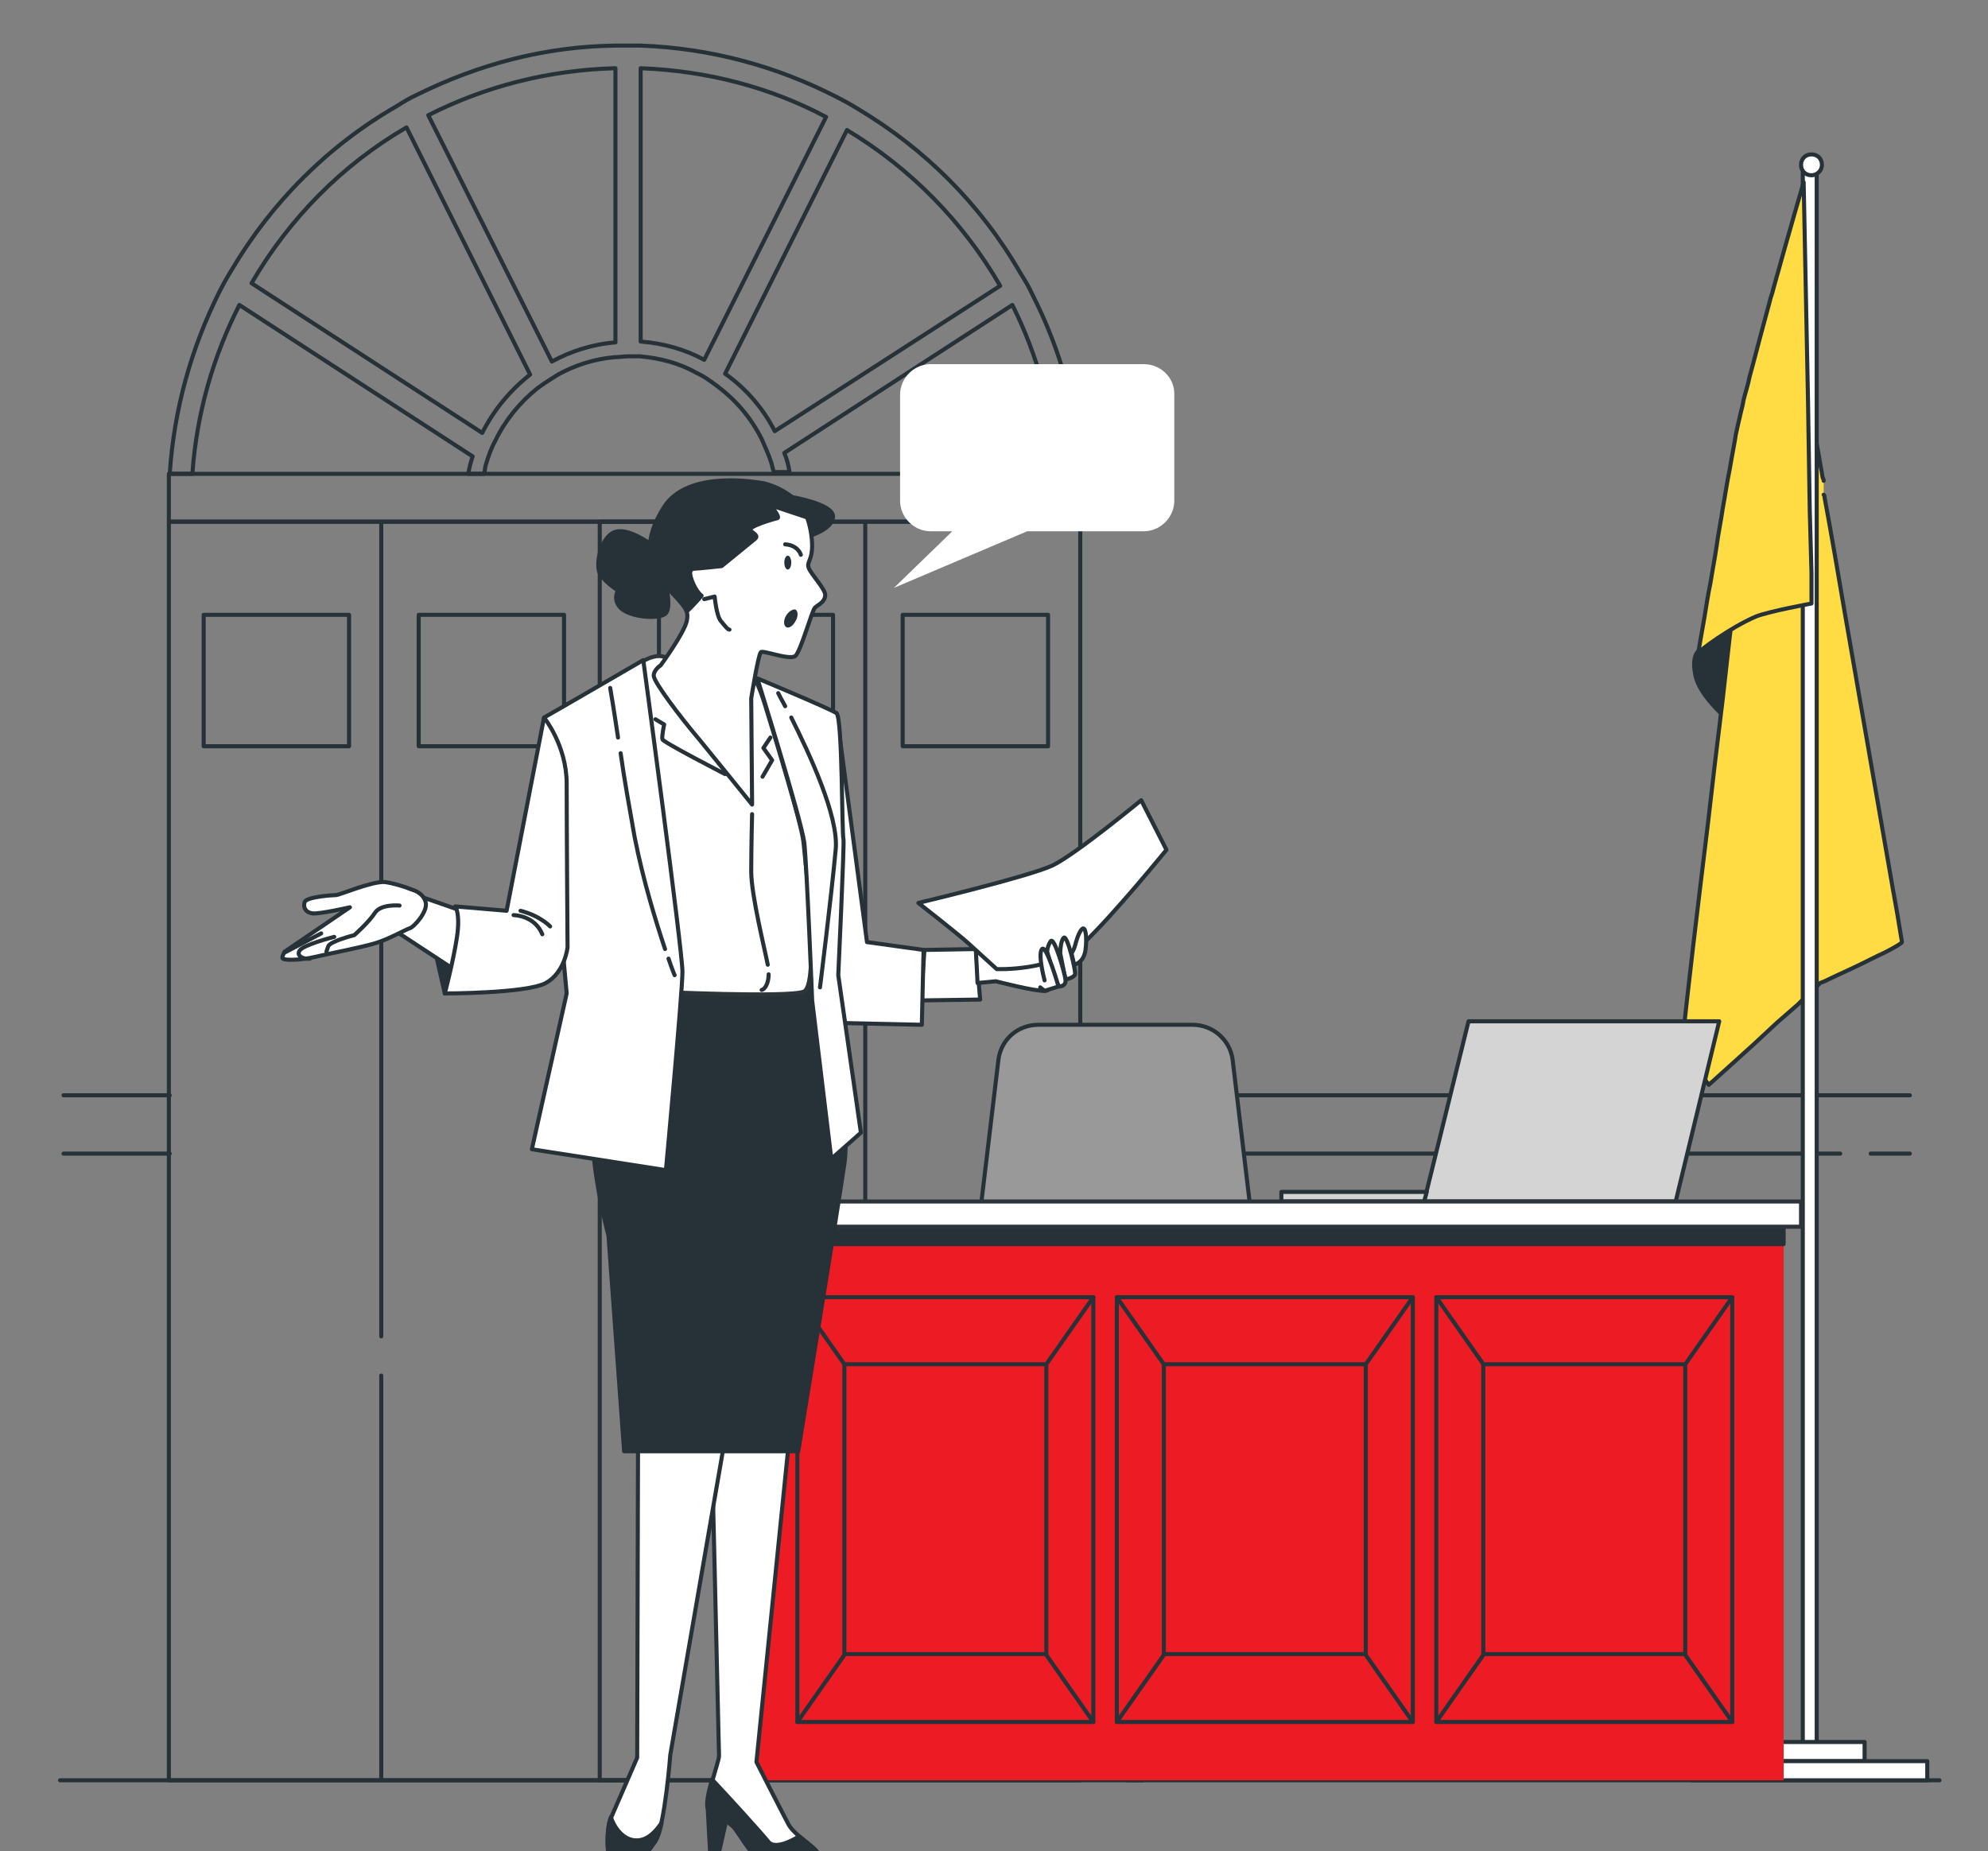 <svg xmlns="http://www.w3.org/2000/svg" width="218" height="203" viewBox="0 0 218 203" fill="none"><rect x="0" y="0" width="218" height="203" fill="#808080" stroke="none"/><g clip-path="url(#clip0_4131_18479)"><path d="M212.677 195.247H6.584" stroke="#263238" stroke-width="0.445" stroke-miterlimit="10" stroke-linecap="round" stroke-linejoin="round"></path><path d="M118.46 51.965H18.516V57.215H118.46V51.965Z" stroke="#263238" stroke-width="0.445" stroke-miterlimit="10" stroke-linecap="round" stroke-linejoin="round"></path><path d="M118.46 57.215H18.516V195.247H118.46V57.215Z" stroke="#263238" stroke-width="0.445" stroke-miterlimit="10" stroke-linecap="round" stroke-linejoin="round"></path><path d="M38.276 67.429H22.335V81.843H38.276V67.429Z" stroke="#263238" stroke-width="0.445" stroke-miterlimit="10" stroke-linecap="round" stroke-linejoin="round"></path><path d="M61.854 67.429H45.913V81.843H61.854V67.429Z" stroke="#263238" stroke-width="0.445" stroke-miterlimit="10" stroke-linecap="round" stroke-linejoin="round"></path><path d="M72.259 57.215H65.768V195.247H72.259V57.215Z" stroke="#263238" stroke-width="0.445" stroke-miterlimit="10" stroke-linecap="round" stroke-linejoin="round"></path><path d="M118.556 51.965V52.156V57.215" stroke="#263238" stroke-width="0.445" stroke-miterlimit="10" stroke-linecap="round" stroke-linejoin="round"></path><path d="M41.808 150.859V195.056" stroke="#263238" stroke-width="0.445" stroke-miterlimit="10" stroke-linecap="round" stroke-linejoin="round"></path><path d="M41.808 57.502V146.563" stroke="#263238" stroke-width="0.445" stroke-miterlimit="10" stroke-linecap="round" stroke-linejoin="round"></path><path d="M91.35 67.429H75.409V81.843H91.35V67.429Z" stroke="#263238" stroke-width="0.445" stroke-miterlimit="10" stroke-linecap="round" stroke-linejoin="round"></path><path d="M114.928 67.429H98.987V81.843H114.928V67.429Z" stroke="#263238" stroke-width="0.445" stroke-miterlimit="10" stroke-linecap="round" stroke-linejoin="round"></path><path d="M94.882 57.502V194.865" stroke="#263238" stroke-width="0.445" stroke-miterlimit="10" stroke-linecap="round" stroke-linejoin="round"></path><path d="M118.556 52.156C118.556 52.06 118.556 51.965 118.556 51.965C118.174 44.901 116.265 38.315 113.21 32.301C112.828 31.442 112.351 30.678 111.874 29.914C107.578 22.469 101.469 16.359 94.119 11.968C93.355 11.491 92.496 11.014 91.732 10.632C85.241 7.291 77.986 5.286 70.254 5C69.681 5 69.204 5 68.632 5C68.25 5 67.868 5 67.486 5C59.658 5.095 52.404 7.1 45.817 10.346C44.958 10.727 44.194 11.205 43.431 11.682C35.985 15.978 29.78 22.182 25.389 29.628C24.912 30.392 24.435 31.251 24.053 32.014C20.998 38.124 19.089 44.806 18.612 51.965H21.094C21.571 45.283 23.385 39.078 26.248 33.446L51.831 50.056C51.64 50.629 51.449 51.297 51.354 51.965H53.072C53.167 51.679 53.167 51.392 53.263 51.011C53.549 50.056 53.836 49.197 54.313 48.338C55.363 46.142 56.986 44.138 58.895 42.61C59.658 42.038 60.422 41.56 61.186 41.083C63.095 40.033 65.195 39.365 67.391 39.174C67.868 39.174 68.441 39.078 68.918 39.078C69.3 39.078 69.777 39.078 70.159 39.078C72.354 39.269 74.55 39.842 76.364 40.892C77.223 41.274 77.986 41.847 78.75 42.419C80.755 43.947 82.377 45.856 83.523 48.147C83.905 49.006 84.287 49.865 84.573 50.724C84.668 51.106 84.764 51.488 84.859 51.774H86.578C86.482 51.106 86.291 50.342 86.005 49.674L111.015 33.446C113.783 38.983 115.501 45.188 115.978 51.679H118.46L118.556 52.156ZM52.881 47.479L27.585 31.06C31.689 23.996 37.512 18.078 44.576 13.973L58.131 41.083C55.936 42.801 54.122 44.997 52.881 47.479ZM67.486 37.551C65.004 37.742 62.618 38.506 60.518 39.651L46.963 12.637C53.167 9.486 60.136 7.673 67.486 7.482V37.551ZM77.223 39.46C75.123 38.315 72.736 37.647 70.254 37.456V7.482C77.605 7.768 84.477 9.582 90.587 12.828L77.223 39.46ZM84.955 47.288C83.714 44.806 81.805 42.61 79.514 40.987L92.878 14.259C99.846 18.459 105.574 24.282 109.678 31.346L84.955 47.288Z" stroke="#263238" stroke-width="0.445" stroke-miterlimit="10" stroke-linecap="round" stroke-linejoin="round"></path><path d="M118.747 120.122H209.431" stroke="#263238" stroke-width="0.445" stroke-miterlimit="10" stroke-linecap="round" stroke-linejoin="round"></path><path d="M205.136 126.517H209.431" stroke="#263238" stroke-width="0.445" stroke-miterlimit="10" stroke-linecap="round" stroke-linejoin="round"></path><path d="M118.747 126.517H201.795" stroke="#263238" stroke-width="0.445" stroke-miterlimit="10" stroke-linecap="round" stroke-linejoin="round"></path><path d="M6.966 120.122H18.612" stroke="#263238" stroke-width="0.445" stroke-miterlimit="10" stroke-linecap="round" stroke-linejoin="round"></path><path d="M6.966 126.517H18.612" stroke="#263238" stroke-width="0.445" stroke-miterlimit="10" stroke-linecap="round" stroke-linejoin="round"></path><path d="M190.34 68.766L189.576 74.111L188.908 78.407C188.908 78.407 186.426 76.211 185.949 74.207C185.471 72.107 186.14 71.534 186.14 71.534C186.235 71.343 186.521 71.152 186.903 70.866C188.144 70.007 190.34 68.766 190.34 68.766Z" fill="#263238" stroke="#263238" stroke-width="0.445" stroke-miterlimit="10" stroke-linecap="round" stroke-linejoin="round"></path><path d="M199.981 52.729C199.981 52.633 199.981 52.538 199.885 52.442C199.79 52.06 199.79 51.774 199.695 51.392C199.504 50.247 199.313 49.197 199.122 48.147C198.74 45.856 198.358 43.851 198.072 42.133C197.881 41.083 197.69 40.128 197.595 39.269C197.213 37.36 197.022 36.215 197.022 36.215L195.781 41.942L195.685 42.515L195.59 42.801L195.113 44.806L194.158 49.101L193.394 52.729L192.44 57.024L191.581 60.938L190.722 64.852L189.958 68.193L189.767 69.052V69.147L189.672 69.911L188.908 76.689L188.049 83.752L187.285 90.339L186.426 97.403L185.662 103.798L184.994 109.621L184.421 114.872L187.381 118.976L190.244 116.399L192.249 114.585L194.922 112.103L197.117 110.194L197.404 109.908L198.931 108.476L199.599 107.808C199.599 107.808 199.79 107.712 200.076 107.617C200.649 107.33 201.89 106.758 203.131 106.185C204.372 105.612 205.613 104.944 206.663 104.467C207.808 103.894 208.572 103.417 208.572 103.321C208.572 103.321 208.381 102.271 208.095 100.457C207.522 97.307 206.568 91.675 205.422 85.184C204.467 79.743 203.417 73.634 202.367 67.62C201.604 63.134 200.84 58.647 200.076 54.542C200.076 54.447 200.076 54.352 199.981 54.256" fill="#FFDC44"></path><path d="M199.981 52.729C199.981 52.633 199.981 52.538 199.885 52.442C199.79 52.06 199.79 51.774 199.695 51.392C199.504 50.247 199.313 49.197 199.122 48.147C198.74 45.856 198.358 43.851 198.072 42.133C197.881 41.083 197.69 40.128 197.595 39.269C197.213 37.36 197.022 36.215 197.022 36.215L195.781 41.942L195.685 42.515L195.59 42.801L195.113 44.806L194.158 49.101L193.394 52.729L192.44 57.024L191.581 60.938L190.722 64.852L189.958 68.193L189.767 69.052V69.147L189.672 69.911L188.908 76.689L188.049 83.752L187.285 90.339L186.426 97.403L185.662 103.798L184.994 109.621L184.421 114.872L187.381 118.976L190.244 116.399L192.249 114.585L194.922 112.103L197.117 110.194L197.404 109.908L198.931 108.476L199.599 107.808C199.599 107.808 199.79 107.712 200.076 107.617C200.649 107.33 201.89 106.758 203.131 106.185C204.372 105.612 205.613 104.944 206.663 104.467C207.808 103.894 208.572 103.417 208.572 103.321C208.572 103.321 208.381 102.271 208.095 100.457C207.522 97.307 206.568 91.675 205.422 85.184C204.467 79.743 203.417 73.634 202.367 67.62C201.604 63.134 200.84 58.647 200.076 54.542C200.076 54.447 200.076 54.352 199.981 54.256" stroke="#263238" stroke-width="0.445" stroke-miterlimit="10" stroke-linecap="round" stroke-linejoin="round"></path><path d="M199.217 18.841H197.69V192.288H199.217V18.841Z" fill="white" stroke="#263238" stroke-width="0.445" stroke-miterlimit="10" stroke-linecap="round" stroke-linejoin="round"></path><path d="M198.645 66.188C198.645 66.188 193.967 67.047 192.535 67.62C189.672 68.861 186.331 71.343 186.235 71.629C186.235 71.438 186.521 69.911 186.903 67.716C187.094 66.57 187.285 65.234 187.571 63.897C187.762 62.656 188.049 61.224 188.24 59.888C188.431 58.456 188.717 57.12 188.908 55.783C189.194 54.256 189.385 52.824 189.672 51.488C189.958 49.77 190.244 48.433 190.34 47.669C190.435 47.192 190.626 46.428 190.817 45.569C190.913 45.092 191.103 44.519 191.199 43.851C191.39 43.087 191.676 42.228 191.867 41.274C191.963 40.892 192.058 40.606 192.153 40.224C192.726 38.028 193.394 35.546 194.063 33.065C194.158 32.587 194.349 32.205 194.444 31.728C196.163 25.523 197.785 19.987 197.785 19.987L198.263 43.947L198.454 55.974L198.549 59.411L198.645 62.847V66.188Z" fill="#FFDC44" stroke="#263238" stroke-width="0.445" stroke-miterlimit="10" stroke-linecap="round" stroke-linejoin="round"></path><path d="M199.79 18.078C199.79 17.41 199.313 16.932 198.645 16.932C197.976 16.932 197.499 17.41 197.499 18.078C197.499 18.746 197.976 19.223 198.645 19.223C199.217 19.223 199.79 18.746 199.79 18.078Z" fill="white" stroke="#263238" stroke-width="0.445" stroke-miterlimit="10" stroke-linecap="round" stroke-linejoin="round"></path><path d="M204.467 191.047H192.344V193.147H204.467V191.047Z" fill="white" stroke="#263238" stroke-width="0.445" stroke-miterlimit="10" stroke-linecap="round" stroke-linejoin="round"></path><path d="M211.34 193.147H185.567V195.247H211.34V193.147Z" fill="white" stroke="#263238" stroke-width="0.445" stroke-miterlimit="10" stroke-linecap="round" stroke-linejoin="round"></path><path d="M161.034 112.008H188.526L183.753 131.768H156.166L161.034 112.008Z" fill="#D4D4D4" stroke="#263238" stroke-width="0.445" stroke-miterlimit="10" stroke-linecap="round" stroke-linejoin="round"></path><path d="M140.511 130.717H156.452L156.166 131.767H140.511V130.717Z" fill="#D4D4D4" stroke="#263238" stroke-width="0.445" stroke-miterlimit="10" stroke-linecap="round" stroke-linejoin="round"></path><path d="M126.097 145.8H119.797V155.632H126.097V145.8Z" fill="#263238" stroke="#263238" stroke-width="0.445" stroke-miterlimit="10" stroke-linecap="round" stroke-linejoin="round"></path><path d="M123.316 179.61H125.416V159.85H123.316V179.61Z" fill="#263238" stroke="#263238" stroke-width="0.445" stroke-miterlimit="10" stroke-linecap="round" stroke-linejoin="round"></path><path d="M121.801 180.355V177.014H127.052V180.451L147.861 188.374V192.383H146.43V189.328L124.379 184.651L102.805 189.328V192.383H101.469V188.374L121.801 180.355Z" fill="white" stroke="#263238" stroke-width="0.445" stroke-miterlimit="10" stroke-linecap="round" stroke-linejoin="round"></path><path d="M119.211 166.138H129.52V159.838H119.211V166.138Z" fill="#263238" stroke="#263238" stroke-width="0.445" stroke-miterlimit="10" stroke-linecap="round" stroke-linejoin="round"></path><path d="M147.861 192.574C147.861 191.333 148.816 190.378 150.057 190.378C151.298 190.378 152.252 191.333 152.252 192.574C152.252 193.815 151.298 194.769 150.057 194.769C148.911 194.769 147.861 193.719 147.861 192.574Z" fill="#263238" stroke="#263238" stroke-width="0.445" stroke-miterlimit="10" stroke-linecap="round" stroke-linejoin="round"></path><path d="M149.102 192.574C149.102 192.097 149.484 191.619 150.057 191.619C150.63 191.619 151.011 192.001 151.011 192.574C151.011 193.051 150.63 193.528 150.057 193.528C149.484 193.528 149.102 193.051 149.102 192.574Z" fill="white" stroke="#263238" stroke-width="0.445" stroke-miterlimit="10" stroke-linecap="round" stroke-linejoin="round"></path><path d="M96.887 192.574C96.887 191.333 97.842 190.378 99.083 190.378C100.324 190.378 101.278 191.333 101.278 192.574C101.278 193.815 100.324 194.769 99.083 194.769C97.842 194.769 96.887 193.719 96.887 192.574Z" fill="#263238" stroke="#263238" stroke-width="0.445" stroke-miterlimit="10" stroke-linecap="round" stroke-linejoin="round"></path><path d="M98.128 192.574C98.128 192.097 98.51 191.619 99.083 191.619C99.56 191.619 100.037 192.001 100.037 192.574C100.037 193.051 99.655 193.528 99.083 193.528C98.51 193.433 98.128 193.051 98.128 192.574Z" fill="white" stroke="#263238" stroke-width="0.445" stroke-miterlimit="10" stroke-linecap="round" stroke-linejoin="round"></path><path d="M123.424 192.86H125.238L126.097 181.023H122.565L123.424 192.86Z" fill="white" stroke="#263238" stroke-width="0.445" stroke-miterlimit="10" stroke-linecap="round" stroke-linejoin="round"></path><path d="M123.602 195.245H125.32V190.377H123.602V195.245Z" fill="#263238" stroke="#263238" stroke-width="0.445" stroke-miterlimit="10" stroke-linecap="round" stroke-linejoin="round"></path><path opacity="0.25" d="M105.096 162.314L142.516 162.123C143.375 162.123 144.043 161.455 144.043 160.596V154.868C144.043 154.009 143.375 153.341 142.516 153.341L105.096 153.532C104.237 153.532 103.569 154.2 103.569 155.059V160.787C103.569 161.55 104.237 162.314 105.096 162.314Z" fill="black"></path><path d="M105.096 162.314L142.516 162.123C143.375 162.123 144.043 161.455 144.043 160.596V154.868C144.043 154.009 143.375 153.341 142.516 153.341L105.096 153.532C104.237 153.532 103.569 154.2 103.569 155.059V160.787C103.569 161.55 104.237 162.314 105.096 162.314Z" fill="#999999" stroke="#263238" stroke-width="0.445" stroke-miterlimit="10" stroke-linecap="round" stroke-linejoin="round"></path><path d="M134.784 146.468H109.774C107.674 146.468 106.051 144.654 106.337 142.554L109.487 116.208C109.774 114.012 111.587 112.39 113.878 112.39H130.774C132.97 112.39 134.879 114.012 135.165 116.208L138.316 142.554C138.506 144.654 136.884 146.468 134.784 146.468Z" fill="#999999" stroke="#263238" stroke-width="0.445" stroke-miterlimit="10" stroke-linecap="round" stroke-linejoin="round"></path><path d="M195.59 133.486H82.855V195.247H195.59V133.486Z" fill="#ED1B23"></path><path d="M189.958 142.268H157.502V188.851H189.958V142.268Z" stroke="#263238" stroke-width="0.445" stroke-miterlimit="10" stroke-linecap="round" stroke-linejoin="round"></path><path d="M184.803 149.618H162.657V181.405H184.803V149.618Z" stroke="#263238" stroke-width="0.445" stroke-miterlimit="10" stroke-linecap="round" stroke-linejoin="round"></path><path d="M157.502 142.268L162.657 149.618" stroke="#263238" stroke-width="0.445" stroke-miterlimit="10" stroke-linecap="round" stroke-linejoin="round"></path><path d="M189.958 142.268L184.803 149.618" stroke="#263238" stroke-width="0.445" stroke-miterlimit="10" stroke-linecap="round" stroke-linejoin="round"></path><path d="M162.657 181.501L157.502 188.851" stroke="#263238" stroke-width="0.445" stroke-miterlimit="10" stroke-linecap="round" stroke-linejoin="round"></path><path d="M184.803 181.501L189.958 188.851" stroke="#263238" stroke-width="0.445" stroke-miterlimit="10" stroke-linecap="round" stroke-linejoin="round"></path><path d="M154.925 142.268H122.469V188.851H154.925V142.268Z" stroke="#263238" stroke-width="0.445" stroke-miterlimit="10" stroke-linecap="round" stroke-linejoin="round"></path><path d="M149.77 149.618H127.624V181.405H149.77V149.618Z" stroke="#263238" stroke-width="0.445" stroke-miterlimit="10" stroke-linecap="round" stroke-linejoin="round"></path><path d="M122.469 142.268L127.624 149.618" stroke="#263238" stroke-width="0.445" stroke-miterlimit="10" stroke-linecap="round" stroke-linejoin="round"></path><path d="M154.925 142.268L149.77 149.618" stroke="#263238" stroke-width="0.445" stroke-miterlimit="10" stroke-linecap="round" stroke-linejoin="round"></path><path d="M127.624 181.501L122.47 188.851" stroke="#263238" stroke-width="0.445" stroke-miterlimit="10" stroke-linecap="round" stroke-linejoin="round"></path><path d="M149.77 181.501L154.925 188.851" stroke="#263238" stroke-width="0.445" stroke-miterlimit="10" stroke-linecap="round" stroke-linejoin="round"></path><path d="M119.892 142.268H87.437V188.851H119.892V142.268Z" stroke="#263238" stroke-width="0.445" stroke-miterlimit="10" stroke-linecap="round" stroke-linejoin="round"></path><path d="M114.738 149.618H92.591V181.405H114.738V149.618Z" stroke="#263238" stroke-width="0.445" stroke-miterlimit="10" stroke-linecap="round" stroke-linejoin="round"></path><path d="M87.437 142.268L92.591 149.618" stroke="#263238" stroke-width="0.445" stroke-miterlimit="10" stroke-linecap="round" stroke-linejoin="round"></path><path d="M119.892 142.268L114.738 149.618" stroke="#263238" stroke-width="0.445" stroke-miterlimit="10" stroke-linecap="round" stroke-linejoin="round"></path><path d="M92.591 181.501L87.437 188.851" stroke="#263238" stroke-width="0.445" stroke-miterlimit="10" stroke-linecap="round" stroke-linejoin="round"></path><path d="M114.738 181.501L119.892 188.851" stroke="#263238" stroke-width="0.445" stroke-miterlimit="10" stroke-linecap="round" stroke-linejoin="round"></path><path d="M195.59 133.486H82.855V136.445H195.59V133.486Z" fill="#263238" stroke="#263238" stroke-width="0.445" stroke-miterlimit="10" stroke-linecap="round" stroke-linejoin="round"></path><path d="M197.499 131.768H80.945V134.536H197.499V131.768Z" fill="white" stroke="#2E353A" stroke-width="0.445" stroke-miterlimit="10" stroke-linecap="round" stroke-linejoin="round"></path><path d="M86.673 156.491L82.95 193.242C82.95 193.242 85.623 198.492 86.482 200.115C87.341 201.642 90.682 203.17 89.537 203.838C88.391 204.506 84.478 204.029 83.618 204.029C82.759 204.029 81.423 201.642 80.564 200.497C79.705 199.351 78.177 199.161 77.7 198.301C77.223 197.442 78.846 193.242 78.846 192.574C78.846 191.906 77.986 156.014 77.986 156.014L86.673 156.491Z" fill="white" stroke="#263238" stroke-width="0.445" stroke-miterlimit="10" stroke-linecap="round" stroke-linejoin="round"></path><path d="M77.605 198.301L77.891 203.552H78.75L79.705 199.351L77.605 198.301Z" fill="#263238" stroke="#263238" stroke-width="0.445" stroke-miterlimit="10" stroke-linecap="round" stroke-linejoin="round"></path><path d="M77.605 198.301C77.414 197.824 77.7 196.488 78.082 195.151C79.8 196.965 83.618 201.165 84.287 202.024C85.146 202.979 87.532 201.452 87.532 201.452H87.723C88.964 202.502 90.3 203.361 89.537 203.838C88.391 204.506 84.478 204.029 83.618 204.029C82.759 204.029 81.423 201.642 80.564 200.497C79.609 199.447 78.082 199.256 77.605 198.301Z" fill="#263238" stroke="#263238" stroke-width="0.445" stroke-miterlimit="10" stroke-linecap="round" stroke-linejoin="round"></path><path d="M79.609 157.159L73.5 192.478C73.5 192.478 72.927 200.115 71.877 201.929C70.732 203.647 67.963 206.797 67.295 205.747C66.627 204.697 66.341 200.879 67.009 199.351C67.677 197.824 69.872 192.765 69.872 192.765L69.968 157.064L79.609 157.159Z" fill="white" stroke="#263238" stroke-width="0.445" stroke-miterlimit="10" stroke-linecap="round" stroke-linejoin="round"></path><path d="M69.681 201.833C71.113 201.929 72.068 200.592 72.545 199.924C72.354 200.783 72.163 201.452 71.877 201.833C70.732 203.552 67.963 206.702 67.295 205.652C66.627 204.602 66.341 200.783 67.009 199.256C66.913 199.256 67.772 201.738 69.681 201.833Z" fill="#263238" stroke="#263238" stroke-width="0.445" stroke-miterlimit="10" stroke-linecap="round" stroke-linejoin="round"></path><path d="M90.873 109.526C90.873 109.526 93.355 122.413 92.591 127.663C91.828 132.913 87.532 159.164 87.532 159.164H68.441L66.722 135.49C66.722 135.49 64.336 126.899 65.004 120.599C65.672 114.299 69.204 105.708 69.204 105.708L90.587 106.09L90.873 109.526Z" fill="#263238" stroke="#263238" stroke-width="0.445" stroke-miterlimit="10" stroke-linecap="round" stroke-linejoin="round"></path><path d="M101.373 104.18L107.005 104.085L107.483 109.621L100.992 109.717L101.373 104.18Z" fill="white" stroke="#263238" stroke-width="0.445" stroke-miterlimit="10" stroke-linecap="round" stroke-linejoin="round"></path><path d="M107.005 104.085C107.005 104.085 109.583 104.276 111.874 103.608C114.165 102.939 116.456 102.939 116.456 104.276C116.551 105.612 115.692 108.571 114.642 108.667C113.592 108.762 109.201 107.617 109.201 107.617L107.196 107.808L107.005 104.085Z" fill="white" stroke="#263238" stroke-width="0.445" stroke-miterlimit="10" stroke-linecap="round" stroke-linejoin="round"></path><path d="M91.732 78.216L95.073 103.321L101.278 104.18L101.087 112.39L92.591 112.199C92.591 112.199 92.114 112.199 91.255 111.053C90.396 109.908 90.969 78.98 90.969 78.98L91.255 78.311L91.732 78.216Z" fill="white" stroke="#263238" stroke-width="0.445" stroke-miterlimit="10" stroke-linecap="round" stroke-linejoin="round"></path><path d="M82.282 74.207C82.282 74.207 82.759 73.634 83.905 77.357C85.05 81.08 87.914 90.434 88.105 92.344C88.296 94.348 89.918 108.19 88.105 108.762C86.291 109.43 72.068 108.762 72.068 108.762C72.068 108.762 68.822 74.97 69.395 73.729C69.968 72.489 71.782 71.725 72.736 72.011C73.786 72.297 82.282 74.207 82.282 74.207Z" fill="white" stroke="#2E353A" stroke-width="0.445" stroke-miterlimit="10" stroke-linecap="round" stroke-linejoin="round"></path><path d="M86.482 54.447C86.482 54.447 91.35 55.211 91.35 56.642C91.35 57.979 88.868 58.743 88.868 58.743L86.482 54.447Z" fill="#263238" stroke="#263238" stroke-width="0.445" stroke-miterlimit="10" stroke-linecap="round" stroke-linejoin="round"></path><path d="M87.437 55.115C87.437 55.115 88.582 55.879 88.964 58.647C89.346 61.415 88.391 61.511 88.678 62.275C88.964 63.038 90.587 64.661 90.491 65.329C90.396 66.093 89.728 66.284 89.346 66.666C89.059 66.952 87.819 71.343 87.246 71.916C86.673 72.489 83.618 71.248 83.427 71.534C83.141 71.82 82.377 76.593 82.377 76.593L82.473 88.239C82.473 88.239 78.846 83.752 76.745 81.175C74.55 78.598 71.686 74.779 71.686 74.111C71.686 73.443 72.45 72.966 72.45 72.966C72.45 72.966 75.027 69.434 75.314 68.097C75.6 66.761 74.932 66.379 72.927 64.184C71.018 61.988 70.445 59.315 72.832 55.593C75.218 51.87 81.709 52.633 83.809 53.015C86.1 53.588 87.437 55.115 87.437 55.115Z" fill="white" stroke="#263238" stroke-width="0.445" stroke-miterlimit="10" stroke-linecap="round" stroke-linejoin="round"></path><path d="M86.387 62.465C86.597 62.465 86.769 62.123 86.769 61.702C86.769 61.28 86.597 60.938 86.387 60.938C86.176 60.938 86.005 61.28 86.005 61.702C86.005 62.123 86.176 62.465 86.387 62.465Z" fill="#263238"></path><path d="M86.196 67.525C85.909 68.002 85.909 68.575 86.196 68.766C86.482 68.957 86.96 68.67 87.246 68.097C87.532 67.62 87.532 67.047 87.246 66.856C86.96 66.761 86.482 67.047 86.196 67.525Z" fill="#263238"></path><path d="M87.819 60.843C87.819 60.843 87.532 59.793 86.1 59.697" stroke="#263238" stroke-width="0.445" stroke-miterlimit="10" stroke-linecap="round" stroke-linejoin="round"></path><path d="M76.936 65.329C76.936 65.329 76.077 66.379 75.314 67.047C75.027 66.379 74.359 65.711 73.023 64.279C71.114 62.084 70.541 59.411 72.927 55.688C75.314 51.965 81.805 52.729 83.905 53.111C86.1 53.588 87.437 55.02 87.437 55.02C87.437 55.02 88.01 55.401 88.487 56.738L84.478 55.401C84.478 55.401 85.623 56.738 85.241 56.833C84.764 56.929 81.9 57.788 82.282 58.17C82.664 58.552 83.237 58.742 82.759 59.124C82.282 59.506 79.132 62.084 79.132 62.084C79.132 62.084 76.459 62.37 76.173 62.37C75.886 62.37 75.409 62.465 75.886 63.706C76.364 64.947 76.936 65.329 76.936 65.329Z" fill="#263238" stroke="#263238" stroke-width="0.445" stroke-miterlimit="10" stroke-linecap="round" stroke-linejoin="round"></path><path d="M71.4 59.697C71.4 59.697 68.823 57.788 67.391 58.361C65.863 58.934 65.195 62.084 65.863 63.038C66.531 63.993 67.772 64.756 67.772 64.756C67.772 64.756 67.104 65.806 68.154 66.761C69.3 67.716 72.163 67.906 72.927 67.334C73.691 66.761 73.023 64.184 73.023 64.184C73.023 64.184 71.209 61.606 71.4 59.697Z" fill="#263238" stroke="#263238" stroke-width="0.445" stroke-miterlimit="10" stroke-linecap="round" stroke-linejoin="round"></path><path d="M77.223 65.711L78.368 65.425C78.368 65.425 78.559 67.525 79.037 68.097C79.514 68.67 79.8 69.052 79.991 69.052" stroke="#263238" stroke-width="0.445" stroke-miterlimit="10" stroke-linecap="round" stroke-linejoin="round"></path><path d="M83.046 74.398C83.046 74.398 87.819 89.671 88.2 92.439C88.487 95.207 89.059 109.717 89.059 109.717L91.159 127.09L94.405 124.226L91.923 106.949C91.923 106.949 92.591 92.534 92.496 92.057C92.305 91.58 92.4 78.789 91.732 78.216C91.064 77.739 83.046 74.398 83.046 74.398Z" fill="white" stroke="#263238" stroke-width="0.445" stroke-miterlimit="10" stroke-linecap="round" stroke-linejoin="round"></path><path d="M70.541 72.393C70.541 72.393 74.836 104.276 74.836 106.567C74.836 108.858 73.023 128.331 73.023 128.331L58.322 126.04L62.14 108.953C62.14 108.953 59.372 78.884 59.658 78.693C60.04 78.502 70.541 72.393 70.541 72.393Z" fill="white" stroke="#263238" stroke-width="0.445" stroke-miterlimit="10" stroke-linecap="round" stroke-linejoin="round"></path><path d="M84.287 106.853C84.287 107.808 83.905 108.476 83.523 108.571" stroke="#263238" stroke-width="0.445" stroke-miterlimit="10" stroke-linecap="round" stroke-linejoin="round"></path><path d="M82.473 89.289C82.473 89.289 82.377 93.012 82.377 95.589C82.377 98.166 83.905 104.276 84.191 105.803" stroke="#263238" stroke-width="0.445" stroke-miterlimit="10" stroke-linecap="round" stroke-linejoin="round"></path><path d="M79.514 84.898C79.514 84.898 72.641 81.366 72.641 81.08C72.545 80.793 72.832 79.457 72.832 79.457L71.877 78.884" stroke="#263238" stroke-width="0.445" stroke-miterlimit="10" stroke-linecap="round" stroke-linejoin="round"></path><path d="M84.478 80.889L83.714 82.034L84.668 83.371L83.618 85.184" stroke="#263238" stroke-width="0.445" stroke-miterlimit="10" stroke-linecap="round" stroke-linejoin="round"></path><path d="M48.776 108.953L47.822 104.753L50.208 104.371L48.776 108.953Z" fill="#263238" stroke="#263238" stroke-width="0.445" stroke-miterlimit="10" stroke-linecap="round" stroke-linejoin="round"></path><path d="M46.199 98.357L50.59 99.885C50.59 99.885 51.926 101.889 51.64 103.703C51.354 105.421 49.731 106.28 49.731 106.28L43.622 102.271L46.199 98.357Z" fill="white" stroke="#263238" stroke-width="0.445" stroke-miterlimit="10" stroke-linecap="round" stroke-linejoin="round"></path><path d="M45.245 97.594C45.245 97.594 44.958 97.498 44.481 97.307C43.908 97.117 42.953 96.83 42.19 96.735C40.758 96.639 37.226 98.166 36.844 98.166C36.462 98.166 33.599 98.357 33.408 98.93C33.217 99.503 33.503 100.076 34.267 100.171C35.031 100.267 38.371 99.503 38.371 99.503L31.212 104.371C31.212 104.371 30.83 105.039 31.021 105.135C31.212 105.326 32.93 105.326 34.553 104.944C36.176 104.562 39.708 103.894 41.235 103.417C42.763 102.939 44.576 101.889 44.958 101.794C45.34 101.698 46.963 99.98 46.676 98.93C46.39 97.88 45.245 97.594 45.245 97.594Z" fill="white" stroke="#263238" stroke-width="0.445" stroke-miterlimit="10" stroke-linecap="round" stroke-linejoin="round"></path><path d="M43.813 99.312C43.813 99.312 41.808 99.121 41.14 100.076C40.472 101.126 38.849 102.558 38.849 102.558C38.849 102.558 36.176 103.226 35.985 103.798C35.794 104.371 35.794 104.371 35.794 104.371" fill="white"></path><path d="M43.813 99.312C43.813 99.312 41.808 99.121 41.14 100.076C40.472 101.126 38.849 102.558 38.849 102.558C38.849 102.558 36.176 103.226 35.985 103.798C35.794 104.371 35.794 104.371 35.794 104.371" stroke="#263238" stroke-width="0.445" stroke-miterlimit="10" stroke-linecap="round" stroke-linejoin="round"></path><path d="M36.653 102.748C36.653 102.748 33.217 103.608 32.835 104.276C32.453 104.944 33.503 105.23 33.98 105.135" stroke="#263238" stroke-width="0.445" stroke-miterlimit="10" stroke-linecap="round" stroke-linejoin="round"></path><path d="M35.221 102.367L31.212 104.467" stroke="#263238" stroke-width="0.445" stroke-miterlimit="10" stroke-linecap="round" stroke-linejoin="round"></path><path d="M49.922 99.407C49.922 99.407 50.495 100.171 50.113 102.748C49.731 105.326 48.776 108.953 48.776 108.953C48.776 108.953 57.749 108.953 59.849 107.808C61.95 106.662 62.236 103.894 62.236 103.894C62.236 103.894 62.14 90.148 62.14 85.948C62.14 81.748 59.658 78.693 59.658 78.693L55.554 99.885L49.922 99.407Z" fill="white" stroke="#263238" stroke-width="0.445" stroke-miterlimit="10" stroke-linecap="round" stroke-linejoin="round"></path><path d="M56.318 100.362C56.318 100.362 58.608 100.362 59.468 102.462" stroke="#263238" stroke-width="0.445" stroke-miterlimit="10" stroke-linecap="round" stroke-linejoin="round"></path><path d="M60.327 101.603C60.327 101.603 59.277 100.458 57.081 99.885" stroke="#263238" stroke-width="0.445" stroke-miterlimit="10" stroke-linecap="round" stroke-linejoin="round"></path><path d="M67.772 80.889C67.295 77.643 66.913 75.448 66.913 75.448" stroke="#263238" stroke-width="0.445" stroke-miterlimit="10" stroke-linecap="round" stroke-linejoin="round"></path><path d="M72.927 104.085C71.972 101.221 70.541 96.639 69.586 91.771C69.013 88.525 68.441 85.375 68.059 82.607" stroke="#263238" stroke-width="0.445" stroke-miterlimit="10" stroke-linecap="round" stroke-linejoin="round"></path><path d="M73.977 106.949C73.977 106.949 73.691 106.28 73.309 105.135" stroke="#263238" stroke-width="0.445" stroke-miterlimit="10" stroke-linecap="round" stroke-linejoin="round"></path><path d="M86.769 78.693C88.678 82.511 92.019 89.575 91.637 93.203C91.159 98.357 89.919 108.285 89.919 108.285" stroke="#263238" stroke-width="0.445" stroke-miterlimit="10" stroke-linecap="round" stroke-linejoin="round"></path><path d="M85.337 76.02C85.337 76.02 85.623 76.593 86.1 77.452" stroke="#263238" stroke-width="0.445" stroke-miterlimit="10" stroke-linecap="round" stroke-linejoin="round"></path><path d="M125.142 87.762C125.142 87.762 117.983 93.68 115.406 94.921C112.733 96.162 100.705 99.026 100.705 99.026C100.705 99.026 105.096 102.462 106.146 103.417C107.196 104.371 109.296 106.28 109.296 106.28C109.296 106.28 115.597 106.567 118.842 103.417C122.088 100.362 127.911 93.203 127.911 93.203L125.142 87.762Z" fill="white" stroke="#263238" stroke-width="0.445" stroke-miterlimit="10" stroke-linecap="round" stroke-linejoin="round"></path><path d="M117.792 105.803C117.792 105.803 118.842 105.612 119.033 104.18C119.224 102.748 119.033 101.508 118.651 101.889C118.269 102.271 117.983 103.321 117.888 103.703C117.792 104.085 117.506 104.562 117.506 104.562L117.792 105.803Z" fill="white" stroke="#263238" stroke-width="0.445" stroke-miterlimit="10" stroke-linecap="round" stroke-linejoin="round"></path><path d="M116.838 107.426C116.838 107.426 117.792 107.235 117.888 106.853C117.983 106.471 117.028 102.462 116.647 102.844C116.265 103.226 116.265 104.562 116.265 104.562L116.838 107.426Z" fill="white" stroke="#263238" stroke-width="0.445" stroke-miterlimit="10" stroke-linecap="round" stroke-linejoin="round"></path><path d="M116.169 108.19C116.169 108.19 116.933 108.19 116.838 107.426C116.742 106.662 115.597 102.653 115.215 103.226C114.833 103.799 114.833 104.371 114.833 104.371C114.833 104.371 115.215 105.612 115.31 106.376C115.406 107.235 116.169 108.19 116.169 108.19Z" fill="white" stroke="#263238" stroke-width="0.445" stroke-miterlimit="10" stroke-linecap="round" stroke-linejoin="round"></path><path d="M114.547 107.521C114.547 107.521 113.783 104.658 114.26 104.085C114.738 103.512 116.074 108.19 116.074 108.19L114.547 108.667L114.069 108.285" fill="white"></path><path d="M114.547 107.521C114.547 107.521 113.783 104.658 114.26 104.085C114.738 103.512 116.074 108.19 116.074 108.19L114.547 108.667L114.069 108.285" stroke="#263238" stroke-width="0.445" stroke-miterlimit="10" stroke-linecap="round" stroke-linejoin="round"></path><path d="M125.429 39.937H102.042C100.228 39.937 98.701 41.465 98.701 43.278V54.924C98.701 56.738 100.228 58.265 102.042 58.265H104.428L98.032 64.47L112.637 58.265H125.429C127.242 58.265 128.77 56.738 128.77 54.924V43.183C128.77 41.369 127.242 39.937 125.429 39.937Z" fill="white"></path><path d="M106.719 50.533C107.51 50.533 108.151 49.892 108.151 49.101C108.151 48.31 107.51 47.669 106.719 47.669C105.928 47.669 105.287 48.31 105.287 49.101C105.287 49.892 105.928 50.533 106.719 50.533Z" fill="white"></path><path d="M113.401 50.533C114.192 50.533 114.833 49.892 114.833 49.101C114.833 48.31 114.192 47.669 113.401 47.669C112.61 47.669 111.969 48.31 111.969 49.101C111.969 49.892 112.61 50.533 113.401 50.533Z" fill="white"></path><path d="M120.083 50.533C120.874 50.533 121.515 49.892 121.515 49.101C121.515 48.31 120.874 47.669 120.083 47.669C119.292 47.669 118.651 48.31 118.651 49.101C118.651 49.892 119.292 50.533 120.083 50.533Z" fill="white"></path></g><defs><clipPath id="clip0_4131_18479"><rect width="218" height="203" fill="white"></rect></clipPath></defs></svg>